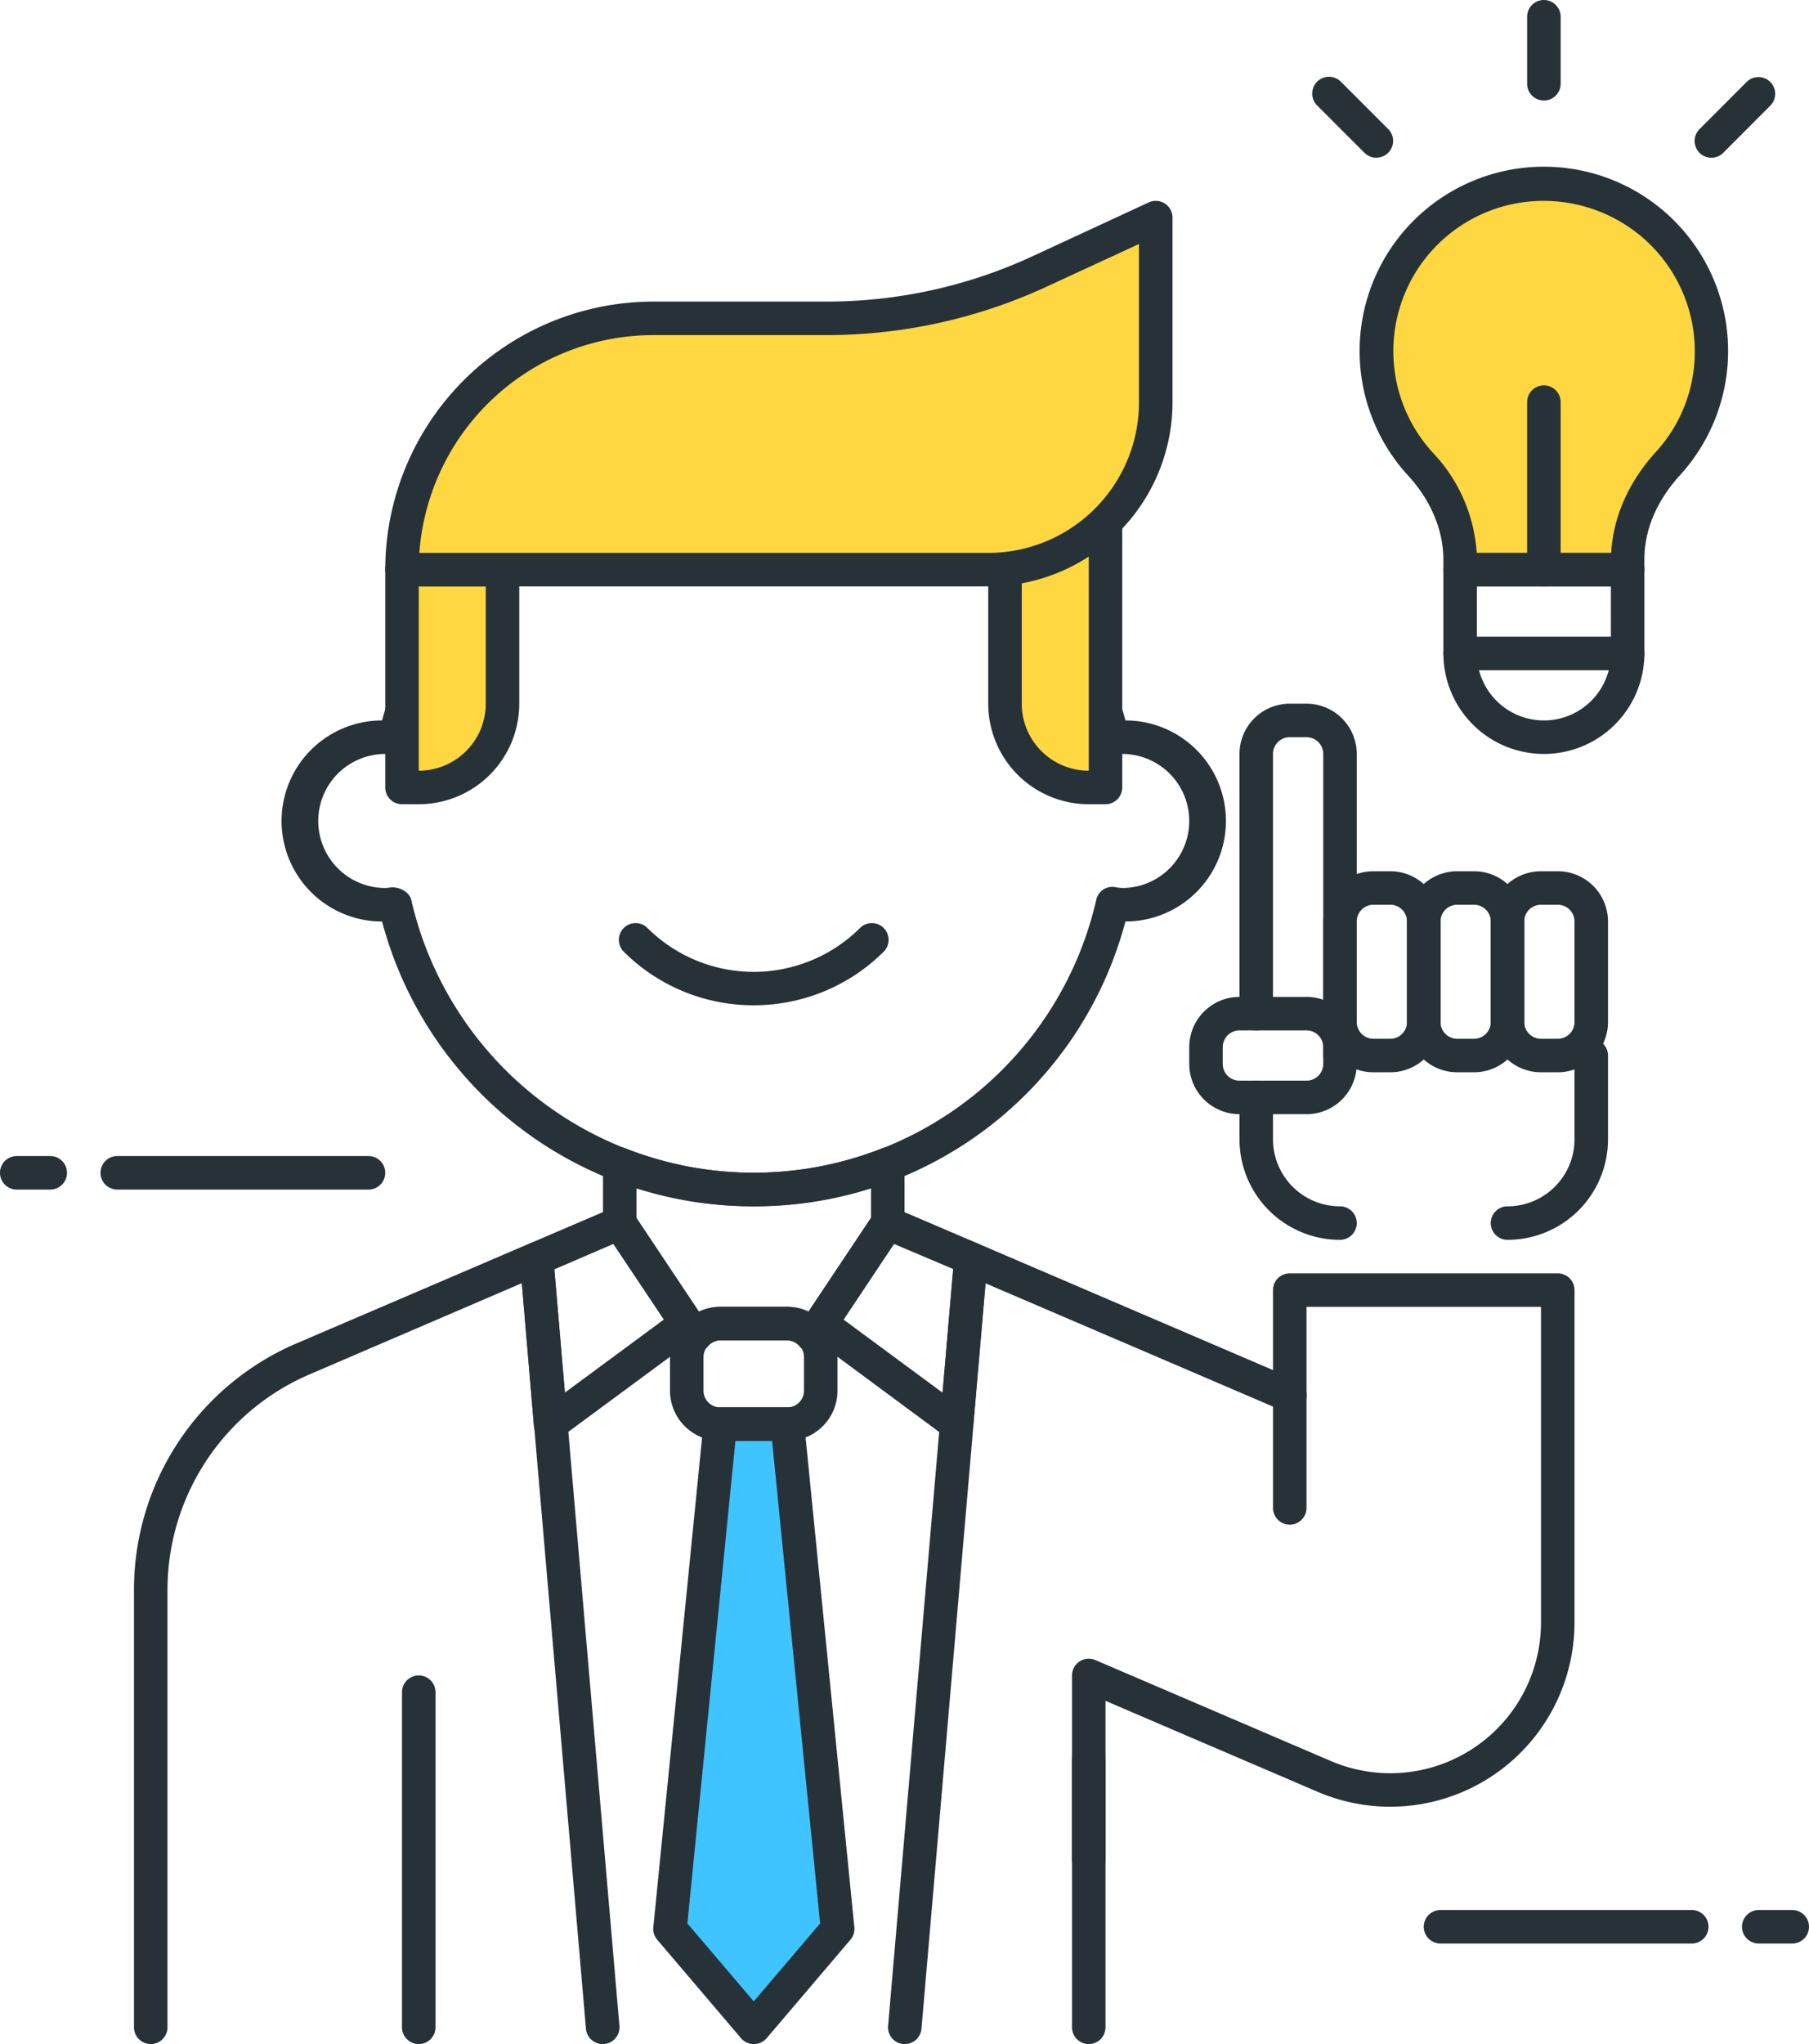 <svg id="Layer_1" data-name="Layer 1" xmlns="http://www.w3.org/2000/svg" viewBox="0 0 432 488.01"><title>businessman</title><path d="M143.93,499.5a4,4,0,0,1-4-3.66l-15.31-178L74,339.59a56,56,0,0,0-34,51.47V495.5a4,4,0,0,1-8,0V391.06a63.94,63.94,0,0,1,38.79-58.83l55.78-23.9a4,4,0,0,1,3.64.25,4,4,0,0,1,1.93,3.09l15.78,183.49a4,4,0,0,1-3.64,4.33Z" transform="translate(0 -11.5)" style="fill:#263238"/><path d="M260,459.5a4,4,0,0,1-4-4v-24a4,4,0,0,1,8,0v24A4,4,0,0,1,260,459.5Z" transform="translate(0 -11.5)" style="fill:#263238"/><path d="M180,299.5a91.46,91.46,0,0,1-88.76-68,24,24,0,0,1,0-48,91.93,91.93,0,0,1,177.52,0,24,24,0,0,1,0,48A91.46,91.46,0,0,1,180,299.5ZM93.73,223.35c1.92,0,4.06,1.19,4.48,3a83.92,83.92,0,0,0,163.58,0,3.9,3.9,0,0,1,4.37-3.08,14.23,14.23,0,0,0,1.84.23,16,16,0,0,0,0-32,7.35,7.35,0,0,0-1.14.12c-2.06.23-4.6-1-5.07-3a83.92,83.92,0,0,0-163.58,0,4,4,0,0,1-4.36,3.08,16.35,16.35,0,0,0-1.85-.2,16,16,0,0,0,0,32,8.79,8.79,0,0,0,1.14-.11A3.9,3.9,0,0,1,93.73,223.35Z" transform="translate(0 -11.5)" style="fill:#263238"/><path d="M100,199.5H96v-52h24v32A20,20,0,0,1,100,199.5Z" transform="translate(0 -11.5)" style="fill:#ffd740"/><path d="M100,203.5H96a4,4,0,0,1-4-4v-52a4,4,0,0,1,4-4h24a4,4,0,0,1,4,4v32A24,24,0,0,1,100,203.5Zm0-8Zm0-44v44a16,16,0,0,0,16-16v-28Z" transform="translate(0 -11.5)" style="fill:#263238"/><path d="M240,147.1v32.4a20,20,0,0,0,20,20h4V136A39.78,39.78,0,0,1,240,147.1Z" transform="translate(0 -11.5)" style="fill:#ffd740"/><path d="M264,203.5h-4a24,24,0,0,1-24-24V147.1a4,4,0,0,1,3.6-4,36,36,0,0,0,21.59-10A4,4,0,0,1,268,136V199.5A4,4,0,0,1,264,203.5Zm-20-52.94V179.5a16,16,0,0,0,16,16V144.29A44.45,44.45,0,0,1,244,150.56Z" transform="translate(0 -11.5)" style="fill:#263238"/><path d="M180,251.5a43.79,43.79,0,0,1-31.11-12.86,4,4,0,0,1,5.65-5.66,36,36,0,0,0,50.91,0h0a4,4,0,0,1,5.65,5.66A43.89,43.89,0,0,1,180,251.5Z" transform="translate(0 -11.5)" style="fill:#263238"/><path d="M236,147.5H96a60,60,0,0,1,60-60h41.64a120.1,120.1,0,0,0,50.29-11L276,63.5v44A40,40,0,0,1,236,147.5Z" transform="translate(0 -11.5)" style="fill:#ffd740"/><path d="M236,151.5H96a4,4,0,0,1-4-4,64.07,64.07,0,0,1,64-64h41.65a116.89,116.89,0,0,0,48.61-10.68l28.07-13A4,4,0,0,1,280,63.5v44A44,44,0,0,1,236,151.5Zm-135.86-8H236a36,36,0,0,0,36-36V69.75L249.61,80.09a125.12,125.12,0,0,1-52,11.41H156A56.09,56.09,0,0,0,100.14,143.5Z" transform="translate(0 -11.5)" style="fill:#263238"/><path d="M200,472l-20,23.5L160,472l12-120.5h16Z" transform="translate(0 -11.5)" style="fill:#40c4ff"/><path d="M180,499.5a4,4,0,0,1-3.05-1.41l-20-23.5a4,4,0,0,1-.93-3l12-120.5a4,4,0,0,1,4-3.61h16a4,4,0,0,1,4,3.61l12,120.5a4,4,0,0,1-.93,3l-20,23.5A4,4,0,0,1,180,499.5Zm-15.85-28.8L180,489.32l15.85-18.62L184.38,355.5h-8.76Z" transform="translate(0 -11.5)" style="fill:#263238"/><path d="M100,499.5a4,4,0,0,1-4-4v-80a4,4,0,0,1,8,0v80A4,4,0,0,1,100,499.5Z" transform="translate(0 -11.5)" style="fill:#263238"/><path d="M260,499.5a4,4,0,0,1-4-4v-84a4,4,0,0,1,4-4,3.94,3.94,0,0,1,1.59.33l56.23,24.1A36,36,0,0,0,368,398.84V323.5H312v48a4,4,0,0,1-8,0v-52a4,4,0,0,1,4-4h64a4,4,0,0,1,4,4v79.34a44,44,0,0,1-61.34,40.44L264,417.56V495.5A4,4,0,0,1,260,499.5Z" transform="translate(0 -11.5)" style="fill:#263238"/><path d="M131.47,355.5a4.07,4.07,0,0,1-1.65-.35,4,4,0,0,1-2.34-3.31l-3.33-39.5a4,4,0,0,1,2.41-4l19.85-8.5a4,4,0,0,1,4.9,1.46l16,24a4,4,0,0,1-.95,5.43l-32.53,24A4,4,0,0,1,131.47,355.5Zm.91-40.95L134.86,344l23.7-17.49-12-18.06Z" transform="translate(0 -11.5)" style="fill:#263238"/><path d="M228.46,355.5a4,4,0,0,1-2.38-.79l-32.45-24a4,4,0,0,1-1-5.42l16-24a4,4,0,0,1,4.9-1.46l19.86,8.5a4,4,0,0,1,2.41,4l-3.4,39.49a4,4,0,0,1-2.33,3.31A4.25,4.25,0,0,1,228.46,355.5Zm-27-28.95L225.1,344l2.52-29.53-14.14-6Z" transform="translate(0 -11.5)" style="fill:#263238"/><path d="M188,355.5H172a12,12,0,0,1-12-12v-8a12,12,0,0,1,12-12h16a12,12,0,0,1,12,12v8A12,12,0,0,1,188,355.5Zm-16-24a4,4,0,0,0-4,4v8a4,4,0,0,0,4,4h16a4,4,0,0,0,4-4v-8a4,4,0,0,0-4-4Z" transform="translate(0 -11.5)" style="fill:#263238"/><path d="M194.05,334.43A4,4,0,0,1,191,333a4,4,0,0,0-3-1.5H172a4,4,0,0,0-3,1.5,4.18,4.18,0,0,1-3.28,1.42,4,4,0,0,1-3.11-1.78l-18-26.93a4,4,0,0,1-.61-2.21V289.42a4,4,0,0,1,1.74-3.3,3.92,3.92,0,0,1,3.72-.42,83.64,83.64,0,0,0,61.08,0,4,4,0,0,1,5.18,2.26,3.87,3.87,0,0,1,.28,1.46V303.5a3.94,3.94,0,0,1-.67,2.21l-18,26.93a4,4,0,0,1-3.11,1.78ZM172,323.5h16a11.43,11.43,0,0,1,5.07,1.18L208,302.29v-7.2a91.39,91.39,0,0,1-56,0v7.2l14.93,22.39A11.43,11.43,0,0,1,172,323.5Z" transform="translate(0 -11.5)" style="fill:#263238"/><path d="M88,295.5H28a4,4,0,0,1,0-8H88a4,4,0,0,1,0,8Z" transform="translate(0 -11.5)" style="fill:#263238"/><path d="M12,295.5H4a4,4,0,0,1,0-8h8a4,4,0,0,1,0,8Z" transform="translate(0 -11.5)" style="fill:#263238"/><path d="M404,475.5H344a4,4,0,0,1,0-8h60a4,4,0,0,1,0,8Z" transform="translate(0 -11.5)" style="fill:#263238"/><path d="M428,475.5h-8a4,4,0,0,1,0-8h8a4,4,0,0,1,0,8Z" transform="translate(0 -11.5)" style="fill:#263238"/><path d="M312,277.5H296a12,12,0,0,1-12-12v-4a12,12,0,0,1,12-12h16a12,12,0,0,1,12,12v4A12,12,0,0,1,312,277.5Zm-16-20a4,4,0,0,0-4,4v4a4,4,0,0,0,4,4h16a4,4,0,0,0,4-4v-4a4,4,0,0,0-4-4Z" transform="translate(0 -11.5)" style="fill:#263238"/><path d="M372,267.5h-4a12,12,0,0,1-12-12v-24a12,12,0,0,1,12-12h4a12,12,0,0,1,12,12v24A12,12,0,0,1,372,267.5Zm-4-40a4,4,0,0,0-4,4v24a4,4,0,0,0,4,4h4a4,4,0,0,0,4-4v-24a4,4,0,0,0-4-4Z" transform="translate(0 -11.5)" style="fill:#263238"/><path d="M352,267.5h-4a12,12,0,0,1-12-12v-24a12,12,0,0,1,12-12h4a12,12,0,0,1,12,12v24A12,12,0,0,1,352,267.5Zm-4-40a4,4,0,0,0-4,4v24a4,4,0,0,0,4,4h4a4,4,0,0,0,4-4v-24a4,4,0,0,0-4-4Z" transform="translate(0 -11.5)" style="fill:#263238"/><path d="M332,267.5h-4a12,12,0,0,1-12-12v-24a12,12,0,0,1,12-12h4a12,12,0,0,1,12,12v24A12,12,0,0,1,332,267.5Zm-4-40a4,4,0,0,0-4,4v24a4,4,0,0,0,4,4h4a4,4,0,0,0,4-4v-24a4,4,0,0,0-4-4Z" transform="translate(0 -11.5)" style="fill:#263238"/><path d="M360,307.5a4,4,0,0,1,0-8,16,16,0,0,0,16-16v-20a4,4,0,0,1,8,0v20A24,24,0,0,1,360,307.5Z" transform="translate(0 -11.5)" style="fill:#263238"/><path d="M320,307.5a24,24,0,0,1-24-24v-10a4,4,0,0,1,8,0v10a16,16,0,0,0,16,16,4,4,0,0,1,0,8Z" transform="translate(0 -11.5)" style="fill:#263238"/><path d="M320,267.5a4,4,0,0,1-4-4v-72a4,4,0,0,0-4-4h-4a4,4,0,0,0-4,4v62a4,4,0,0,1-8,0v-62a12,12,0,0,1,12-12h4a12,12,0,0,1,12,12v72A4,4,0,0,1,320,267.5Z" transform="translate(0 -11.5)" style="fill:#263238"/><path d="M216.06,499.5h-.34a4,4,0,0,1-3.64-4.32l15.79-183.5a4,4,0,0,1,5.56-3.34L309.6,341a4,4,0,0,1-3.15,7.36l-71.08-30.47-15.32,178A4,4,0,0,1,216.06,499.5Z" transform="translate(0 -11.5)" style="fill:#263238"/><path d="M408.69,95.5a40,40,0,1,0-69.48,26.87c5.8,6.29,9.48,14.22,9.48,22.78v2.35h40v-2.36c0-8.6,3.76-16.54,9.57-22.89A39.45,39.45,0,0,0,408.69,95.5Z" transform="translate(0 -11.5)" style="fill:#ffd740"/><path d="M388.69,151.5h-40a4,4,0,0,1-4-4v-2.37c0-7.06-3-14.18-8.42-20.08a44,44,0,1,1,64.92-.1c-3.88,4.25-8.51,11.19-8.51,20.18v2.37A4,4,0,0,1,388.69,151.5Zm-36-8h32.08c.43-8.48,4.15-16.92,10.57-24a35.47,35.47,0,0,0,9.39-24,35.92,35.92,0,0,0-13.32-28,36.29,36.29,0,0,0-30.51-7.21,35.88,35.88,0,0,0-18.71,59.31,38.34,38.34,0,0,1,10.46,23.9Z" transform="translate(0 -11.5)" style="fill:#263238"/><path d="M368.69,191.5a24,24,0,0,1-24-24v-20a4,4,0,0,1,4-4h40a4,4,0,0,1,4,4v20A24,24,0,0,1,368.69,191.5Zm-16-40v16a16,16,0,1,0,32,0v-16Z" transform="translate(0 -11.5)" style="fill:#263238"/><path d="M388.69,171.5h-40a4,4,0,0,1,0-8h40a4,4,0,1,1,0,8Z" transform="translate(0 -11.5)" style="fill:#263238"/><path d="M368.69,35.5a4,4,0,0,1-4-4v-16a4,4,0,0,1,8,0v16A4,4,0,0,1,368.69,35.5Z" transform="translate(0 -11.5)" style="fill:#263238"/><path d="M328.69,49.16A4,4,0,0,1,325.86,48L314.54,36.68A4,4,0,0,1,320.2,31l11.31,11.31a4,4,0,0,1-2.82,6.83Z" transform="translate(0 -11.5)" style="fill:#263238"/><path d="M408.69,49.16a4,4,0,0,1-2.83-6.83L417.17,31a4,4,0,0,1,5.65,5.66L411.51,48A4,4,0,0,1,408.69,49.16Z" transform="translate(0 -11.5)" style="fill:#263238"/><path d="M368.69,151.5a4,4,0,0,1-4-4v-40a4,4,0,0,1,8,0v40A4,4,0,0,1,368.69,151.5Z" transform="translate(0 -11.5)" style="fill:#263238"/></svg>